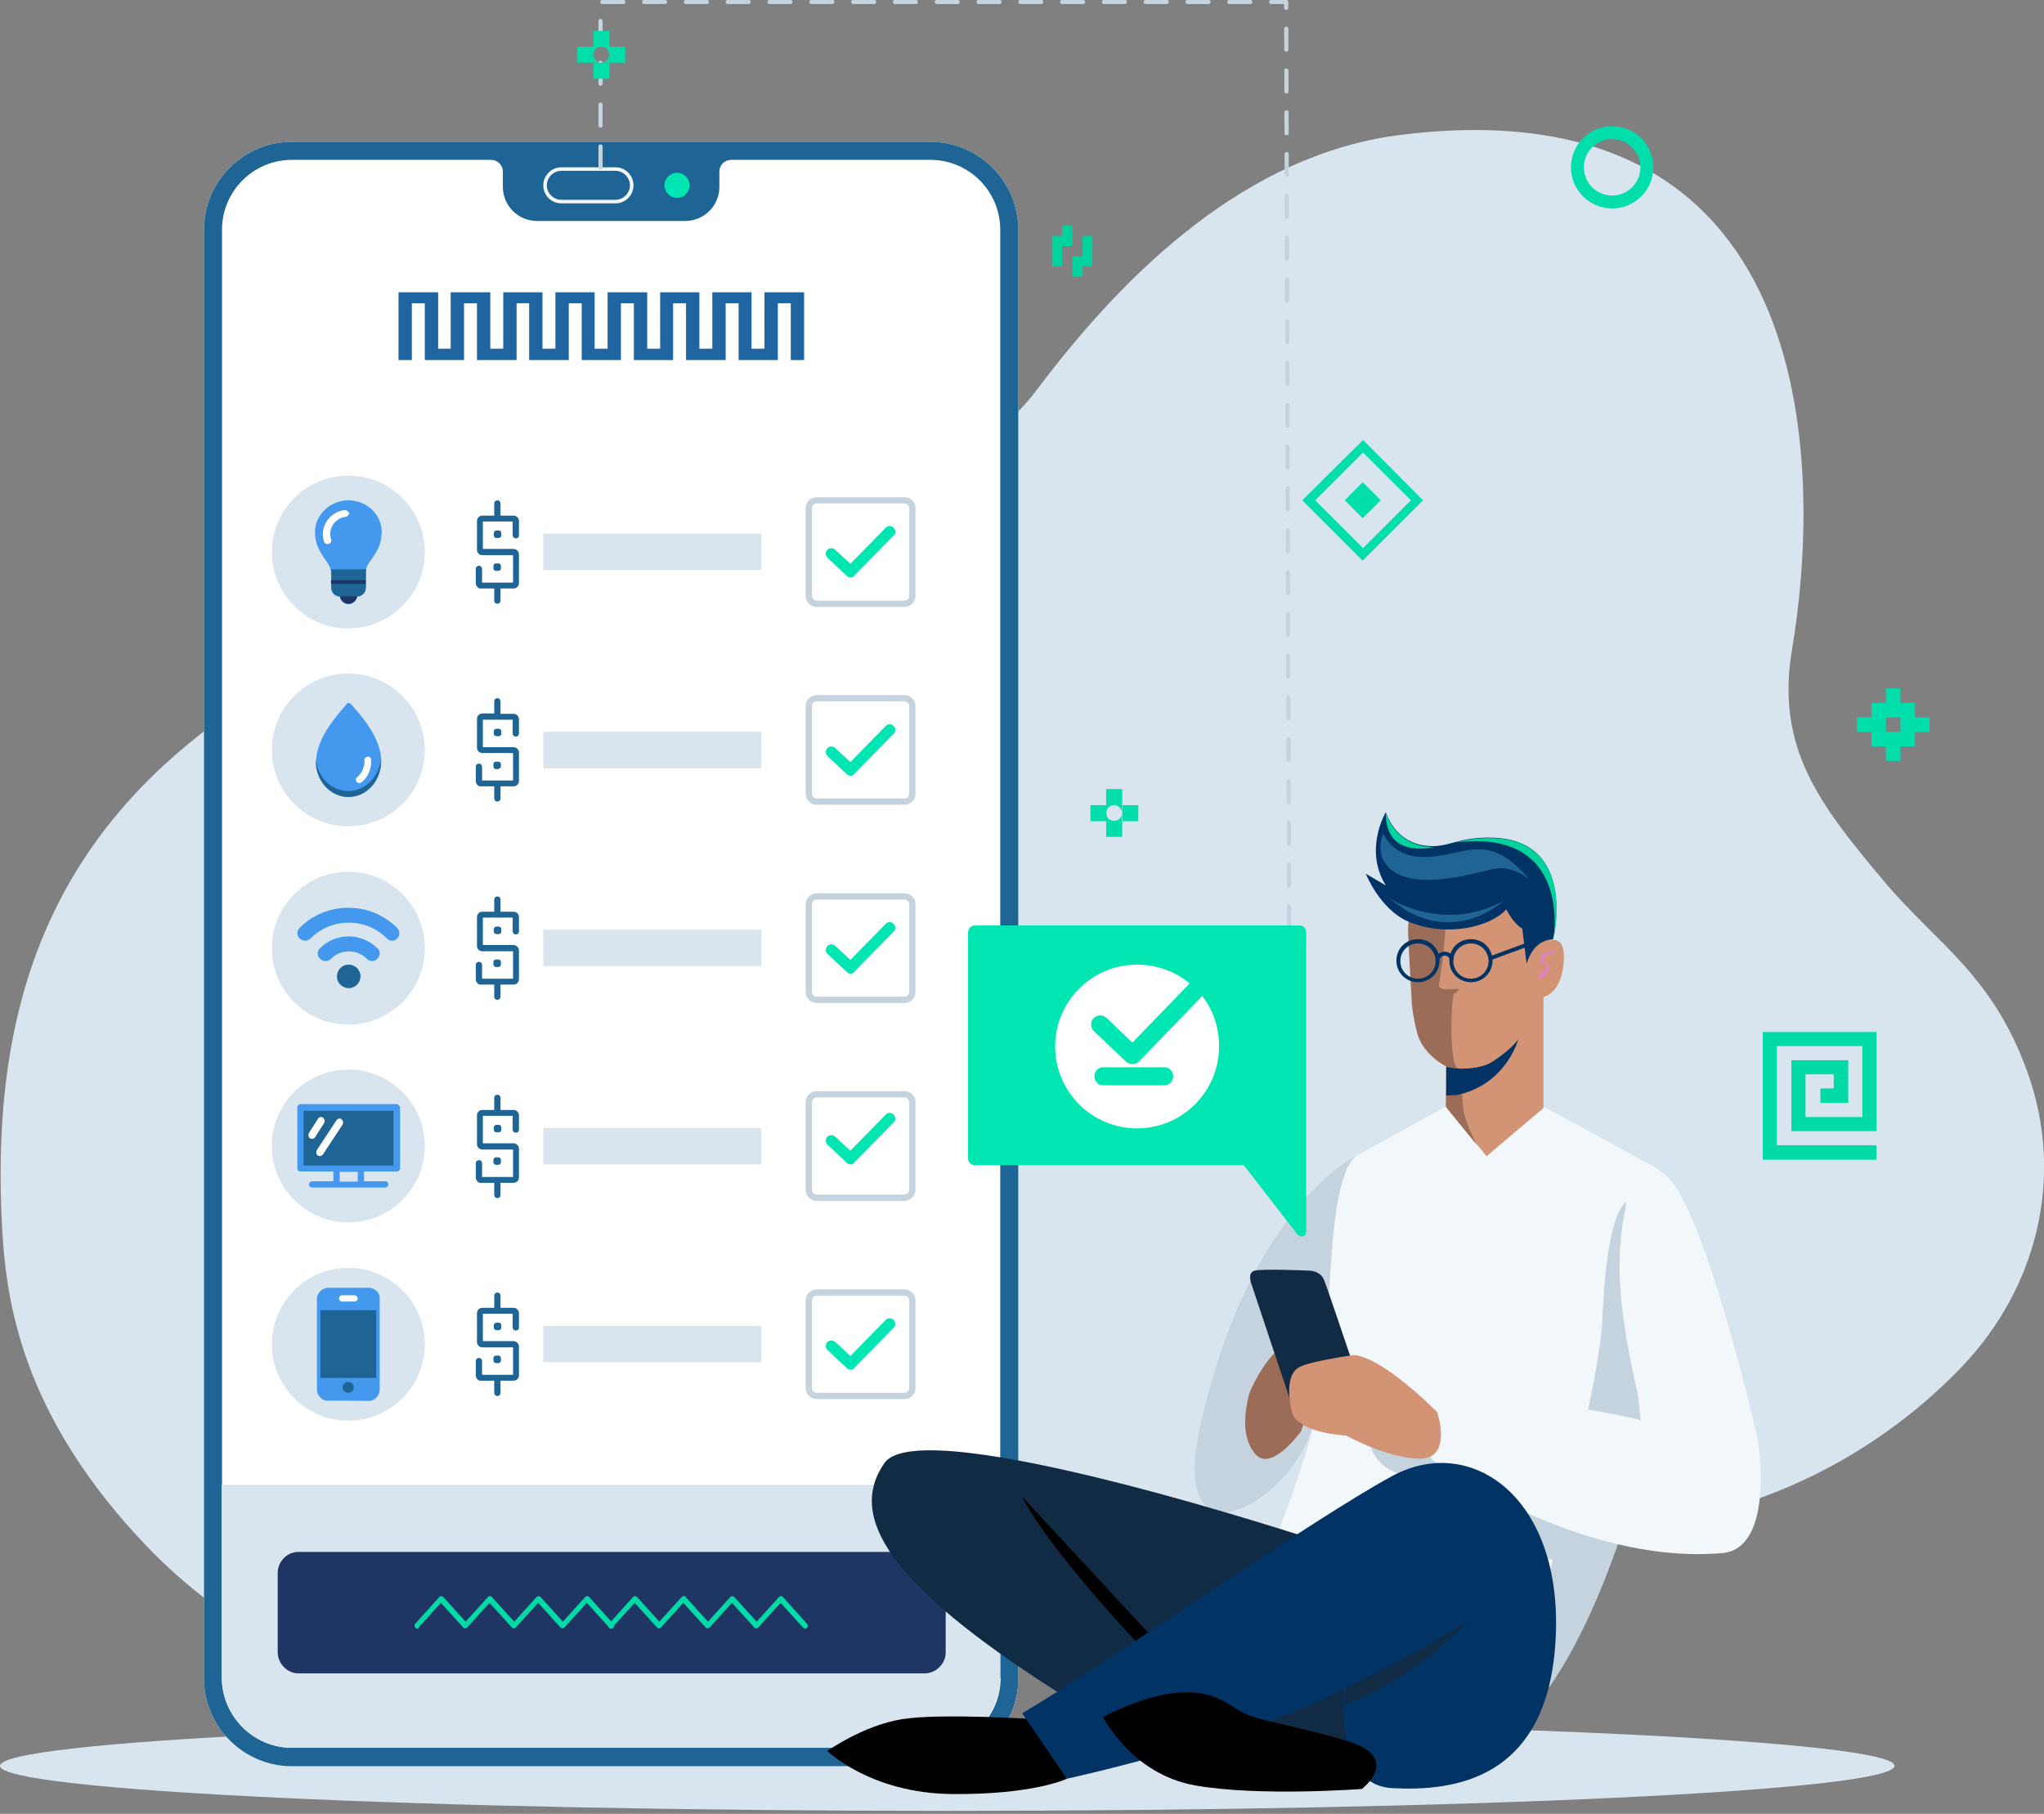 <svg width="489" height="434" viewBox="0 0 489 434" fill="none" xmlns="http://www.w3.org/2000/svg">
<rect x="0" y="0" width="489" height="434" fill="#808080" stroke="none"/>
<g clip-path="url(#clip0_163_18955)">
<path d="M485.059 256.581C476.613 233.051 463.288 225.833 450.62 210.74C435.136 192.272 424.72 178.866 428.755 155.149C435.324 116.338 438.139 19.593 335.29 32.248C298.411 36.748 269.321 64.966 248.113 93.183C230.096 117.182 197.627 119.244 171.54 124.869C139.446 131.712 106.79 142.118 77.137 157.305C16.141 188.428 -2.158 233.426 0.376 290.986C1.126 308.329 3.566 335.796 33.032 367.763C72.726 410.98 130.344 416.792 199.785 396.918C215.644 392.418 230.659 385.2 246.33 379.856C262.564 374.325 279.456 370.576 296.534 368.982C336.416 365.138 377.706 372.075 415.899 360.17C436.074 353.889 454.655 342.358 469.294 327.078C487.499 308.047 493.974 281.424 485.059 256.581Z" fill="#D9E5EE"/>
<path d="M226.623 433.291C351.784 433.291 453.247 428.464 453.247 422.51C453.247 416.556 351.784 411.73 226.623 411.73C101.463 411.73 0 416.556 0 422.51C0 428.464 101.463 433.291 226.623 433.291Z" fill="#D9E5EE"/>
<path d="M243.609 364.201V248.519V98.526V54.935C243.609 43.404 234.131 33.936 222.588 33.936H69.817C58.275 33.936 48.797 43.404 48.797 54.935V98.62V248.519V364.295V401.605C48.797 413.136 58.275 422.604 69.817 422.604H222.588C234.131 422.604 243.609 413.136 243.609 401.605V364.201Z" fill="white"/>
<path d="M243.609 364.201V248.519V98.526V54.935C243.609 43.404 234.131 33.936 222.588 33.936H69.817C58.275 33.936 48.797 43.404 48.797 54.935V98.62V248.519V364.295V401.605C48.797 413.136 58.275 422.604 69.817 422.604H222.588C234.131 422.604 243.609 413.136 243.609 401.605V364.201ZM239.386 401.511C239.386 410.699 231.879 418.198 222.682 418.198H69.817C60.621 418.198 53.114 410.699 53.114 401.511V364.201V248.519V98.526V54.935C53.114 45.748 60.621 38.248 69.817 38.248H117.488C119.083 38.248 120.303 39.561 120.303 41.06V44.717C120.303 49.216 123.963 52.872 128.467 52.872H163.938C168.443 52.872 172.103 49.216 172.103 44.717V41.06C172.103 39.467 173.416 38.248 174.918 38.248H222.588C231.785 38.248 239.292 45.748 239.292 54.935V98.62V248.519V364.295V401.511H239.386Z" fill="#1E6595"/>
<path d="M53.02 401.23C53.02 410.605 60.715 418.198 70.005 418.198H222.307C231.691 418.198 239.292 410.511 239.292 401.23V355.295H53.02V401.23Z" fill="#D9E5EE"/>
<path d="M147.235 48.654H134.285C131.845 48.654 129.969 46.685 129.969 44.342C129.969 41.998 131.939 40.029 134.285 40.029H147.235C149.675 40.029 151.552 41.998 151.552 44.342C151.552 46.685 149.675 48.654 147.235 48.654ZM134.285 40.873C132.408 40.873 130.813 42.467 130.813 44.342C130.813 46.217 132.408 47.81 134.285 47.81H147.235C149.112 47.81 150.707 46.217 150.707 44.342C150.707 42.467 149.112 40.873 147.235 40.873H134.285Z" fill="#F2F7FB"/>
<path d="M161.968 47.341C163.626 47.341 164.971 45.998 164.971 44.342C164.971 42.685 163.626 41.342 161.968 41.342C160.31 41.342 158.965 42.685 158.965 44.342C158.965 45.998 160.31 47.341 161.968 47.341Z" fill="#00E6B2"/>
<path d="M95.341 86.152H98.532V72.559H101.629V86.152H104.819H107.822H111.013V72.559H114.109V86.152H120.397H123.587V72.559H126.59V86.152H132.877H136.068V72.559H139.165V86.152H145.358H148.549V72.559H151.645V86.152H157.933H161.029V72.559H164.126V86.152H170.413H173.604V72.559H176.701V86.152H182.894H186.085V72.559H189.181V86.152H192.372V69.934H182.894V83.433H179.797V69.934H170.413V83.433H167.317V69.934H157.933V83.433H154.836V69.934H145.358V83.433H142.261V69.934H132.877V83.433H129.781V69.934H120.397V83.433H117.3V69.934H107.822V83.433H104.819V69.934H95.341V86.152Z" fill="#1E65A2"/>
<path d="M83.33 150.368C93.436 150.368 101.629 142.183 101.629 132.087C101.629 121.991 93.436 113.807 83.33 113.807C73.224 113.807 65.031 121.991 65.031 132.087C65.031 142.183 73.224 150.368 83.33 150.368Z" fill="#D9E5EE"/>
<path d="M83.33 119.713C79.295 119.713 75.354 122.9 75.354 127.306C75.354 130.119 76.48 131.9 77.418 133.306C78.357 134.712 79.201 135.65 79.201 137.149V140.712C79.201 141.837 80.14 142.774 81.266 142.774C81.453 143.805 82.298 144.555 83.33 144.555C84.362 144.555 85.207 143.805 85.395 142.774C86.521 142.774 87.459 141.837 87.459 140.712V137.149C87.459 135.65 88.21 134.712 89.242 133.306C90.18 131.9 91.306 130.119 91.306 127.306C91.306 122.806 87.459 119.713 83.33 119.713Z" fill="#4498EE"/>
<path d="M82.392 122.056C79.483 122.431 77.231 124.869 77.231 127.869C77.231 128.431 77.324 129.087 77.512 129.556C77.606 130.025 78.169 130.306 78.638 130.119C79.107 130.025 79.389 129.462 79.201 128.994C79.107 128.619 79.013 128.244 79.013 127.775C79.013 125.619 80.609 123.931 82.673 123.65C83.142 123.65 83.518 123.181 83.518 122.713C83.236 122.244 82.861 122.056 82.392 122.056Z" fill="white"/>
<path d="M80.984 136.212H79.201C79.295 136.493 79.295 136.775 79.295 137.056V140.618C79.295 141.743 80.233 142.68 81.359 142.68C81.547 143.712 82.392 144.462 83.424 144.462C84.456 144.462 85.301 143.712 85.488 142.68C86.615 142.68 87.553 141.743 87.553 140.618V137.056C87.553 136.775 87.553 136.493 87.647 136.212H85.864H80.984Z" fill="#1E6595"/>
<path d="M83.33 144.462C84.362 144.462 85.207 143.712 85.395 142.68H81.36C81.454 143.618 82.392 144.462 83.33 144.462Z" fill="#1F3664"/>
<path d="M87.459 138.837H79.201V139.681H87.459V138.837Z" fill="#1F3664"/>
<path d="M122.837 131.337H115.517V124.775H122.649V128.056C122.649 128.431 122.931 128.806 123.4 128.806C123.869 128.806 124.151 128.525 124.151 128.056V124.681C124.151 123.931 123.587 123.369 122.837 123.369H119.74V120.463C119.74 120.088 119.459 119.713 118.989 119.713C118.614 119.713 118.239 119.994 118.239 120.463V123.369H115.423C114.673 123.369 114.11 123.931 114.11 124.681V131.525C114.11 132.275 114.673 132.837 115.423 132.837H122.743V139.399H115.33V136.118C115.33 135.743 115.048 135.368 114.579 135.368C114.203 135.368 113.828 135.65 113.828 136.118V139.493C113.828 139.868 113.922 140.149 114.203 140.431C114.297 140.618 114.579 140.806 114.86 140.806H118.239V143.712C118.239 144.087 118.52 144.462 118.989 144.462C119.365 144.462 119.74 144.18 119.74 143.712V140.806H122.837C123.587 140.806 124.151 140.243 124.151 139.493V132.65C124.151 131.9 123.494 131.337 122.837 131.337Z" fill="#1E6595"/>
<path d="M118.708 126.931C118.426 126.931 118.145 127.212 118.145 127.494V128.15C118.145 128.431 118.426 128.712 118.708 128.712H119.365C119.646 128.712 119.928 128.431 119.928 128.15V127.494C119.928 127.212 119.646 126.931 119.365 126.931H118.708Z" fill="#1E6595"/>
<path d="M119.271 136.587C119.552 136.587 119.834 136.306 119.834 136.025V135.368C119.834 135.087 119.552 134.806 119.271 134.806H118.614C118.333 134.806 118.051 135.087 118.051 135.368V136.025C118.051 136.306 118.333 136.587 118.614 136.587H119.271Z" fill="#1E6595"/>
<path d="M182.144 127.681H129.969V136.4H182.144V127.681Z" fill="#D9E5EE"/>
<path d="M83.33 197.709C93.436 197.709 101.629 189.525 101.629 179.429C101.629 169.333 93.436 161.148 83.33 161.148C73.224 161.148 65.031 169.333 65.031 179.429C65.031 189.525 73.224 197.709 83.33 197.709Z" fill="#D9E5EE"/>
<path d="M83.424 168.215C83.611 168.215 83.799 168.308 83.987 168.496C87.74 172.621 91.212 177.402 91.212 182.183C91.212 186.87 87.74 190.714 83.424 190.714C79.107 190.714 75.635 186.87 75.635 182.183C75.635 177.495 79.201 172.621 82.861 168.59C82.954 168.308 83.142 168.215 83.424 168.215Z" fill="#4498EE"/>
<path d="M83.33 189.272C79.201 189.272 75.823 185.803 75.541 181.397C75.541 181.679 75.541 181.866 75.541 182.147C75.541 186.835 79.013 190.678 83.33 190.678C87.647 190.678 91.119 186.835 91.119 182.147C91.119 181.866 91.119 181.679 91.119 181.397C90.837 185.71 87.459 189.272 83.33 189.272Z" fill="#1E6595"/>
<path d="M88.022 181.022C88.397 181.022 88.773 181.304 88.773 181.772C88.96 183.835 88.022 186.085 86.427 187.21C86.051 187.491 85.582 187.397 85.301 187.022C85.019 186.647 85.113 186.178 85.488 185.897C86.427 185.241 87.365 183.272 87.177 181.96C87.084 181.491 87.459 181.116 87.834 181.116C87.928 181.022 88.022 181.022 88.022 181.022Z" fill="white"/>
<path d="M122.837 178.772H115.517V172.21H122.649V175.491C122.649 175.866 122.931 176.241 123.4 176.241C123.869 176.241 124.151 175.96 124.151 175.491V172.117C124.151 171.367 123.587 170.804 122.837 170.804H119.74V167.804C119.74 167.429 119.459 167.054 118.989 167.054C118.614 167.054 118.239 167.335 118.239 167.804V170.71H115.423C114.673 170.71 114.11 171.273 114.11 172.023V178.866C114.11 179.616 114.673 180.179 115.423 180.179H122.743V186.741H115.33V183.46C115.33 183.085 115.048 182.71 114.579 182.71C114.203 182.71 113.828 182.991 113.828 183.46V186.835C113.828 187.21 113.922 187.491 114.203 187.772C114.297 187.959 114.579 188.147 114.86 188.147H118.239V191.053C118.239 191.428 118.52 191.803 118.989 191.803C119.365 191.803 119.74 191.522 119.74 191.053V188.147H122.837C123.587 188.147 124.151 187.584 124.151 186.835V179.991C124.151 179.335 123.494 178.772 122.837 178.772Z" fill="#1E6595"/>
<path d="M118.708 174.366C118.426 174.366 118.145 174.648 118.145 174.929V175.585C118.145 175.866 118.426 176.148 118.708 176.148H119.365C119.646 176.148 119.928 175.866 119.928 175.585V174.929C119.928 174.648 119.646 174.366 119.365 174.366H118.708Z" fill="#1E6595"/>
<path d="M119.271 183.928C119.552 183.928 119.834 183.647 119.834 183.366V182.803C119.834 182.522 119.552 182.241 119.271 182.241H118.614C118.333 182.241 118.051 182.522 118.051 182.803V183.46C118.051 183.741 118.333 184.022 118.614 184.022H119.271V183.928Z" fill="#1E6595"/>
<path d="M182.144 175.116H129.969V183.835H182.144V175.116Z" fill="#D9E5EE"/>
<path d="M83.33 245.144C93.436 245.144 101.629 236.96 101.629 226.864C101.629 216.768 93.436 208.583 83.33 208.583C73.224 208.583 65.031 216.768 65.031 226.864C65.031 236.96 73.224 245.144 83.33 245.144Z" fill="#D9E5EE"/>
<path d="M94.966 221.989C91.87 218.895 87.74 217.208 83.33 217.208C78.92 217.208 74.791 218.895 71.694 221.989C70.943 222.739 70.943 223.864 71.694 224.52C72.069 224.895 72.538 225.083 73.008 225.083C73.477 225.083 73.946 224.895 74.321 224.52C76.761 222.083 79.952 220.77 83.424 220.77C86.896 220.77 90.087 222.083 92.526 224.52C93.277 225.27 94.403 225.27 95.06 224.52C95.717 223.77 95.717 222.739 94.966 221.989Z" fill="#4498EE"/>
<path d="M76.573 226.864C75.823 227.614 75.823 228.739 76.573 229.395C76.949 229.77 77.418 229.957 77.887 229.957C78.356 229.957 78.826 229.77 79.201 229.395C81.547 227.051 85.394 227.051 87.74 229.395C88.397 230.145 89.617 230.145 90.274 229.395C91.025 228.645 91.025 227.52 90.274 226.864C86.427 223.114 80.327 223.114 76.573 226.864Z" fill="#4498EE"/>
<path d="M83.424 236.426C84.979 236.426 86.239 235.167 86.239 233.614C86.239 232.06 84.979 230.801 83.424 230.801C81.869 230.801 80.609 232.06 80.609 233.614C80.609 235.167 81.869 236.426 83.424 236.426Z" fill="#1E6595"/>
<path d="M122.837 226.114H115.517V219.552H122.649V222.833C122.649 223.208 122.931 223.583 123.4 223.583C123.869 223.583 124.151 223.301 124.151 222.833V219.458C124.151 218.708 123.587 218.146 122.837 218.146H119.74V215.239C119.74 214.864 119.459 214.489 118.989 214.489C118.614 214.489 118.239 214.771 118.239 215.239V218.146H115.423C114.673 218.146 114.11 218.708 114.11 219.458V226.301C114.11 227.051 114.673 227.614 115.423 227.614H122.743V234.176H115.33V230.895C115.33 230.52 115.048 230.145 114.579 230.145C114.203 230.145 113.828 230.426 113.828 230.895V234.27C113.828 234.645 113.922 234.926 114.203 235.207C114.297 235.395 114.579 235.582 114.86 235.582H118.239V238.488C118.239 238.863 118.52 239.238 118.989 239.238C119.365 239.238 119.74 238.957 119.74 238.488V235.582H122.837C123.587 235.582 124.151 235.02 124.151 234.27V227.426C124.151 226.676 123.494 226.114 122.837 226.114Z" fill="#1E6595"/>
<path d="M118.708 221.708C118.426 221.708 118.145 221.989 118.145 222.27V222.927C118.145 223.208 118.426 223.489 118.708 223.489H119.365C119.646 223.489 119.928 223.208 119.928 222.927V222.27C119.928 221.989 119.646 221.708 119.365 221.708H118.708Z" fill="#1E6595"/>
<path d="M119.271 231.364C119.552 231.364 119.834 231.082 119.834 230.801V230.145C119.834 229.864 119.552 229.582 119.271 229.582H118.614C118.333 229.582 118.051 229.864 118.051 230.145V230.801C118.051 231.082 118.333 231.364 118.614 231.364H119.271Z" fill="#1E6595"/>
<path d="M182.144 222.458H129.969V231.176H182.144V222.458Z" fill="#D9E5EE"/>
<path d="M83.33 292.486C93.436 292.486 101.629 284.301 101.629 274.205C101.629 264.109 93.436 255.925 83.33 255.925C73.224 255.925 65.031 264.109 65.031 274.205C65.031 284.301 73.224 292.486 83.33 292.486Z" fill="#D9E5EE"/>
<path d="M94.872 264.174H71.882C71.506 264.174 71.131 264.549 71.131 264.924V279.549C71.131 280.017 71.412 280.299 71.882 280.299H79.764V282.642H74.697C74.321 282.642 73.946 283.017 73.946 283.392C73.946 283.861 74.228 284.142 74.697 284.142H92.151C92.526 284.142 92.902 283.767 92.902 283.392C92.902 282.924 92.62 282.642 92.151 282.642H87.084V280.299H94.966C95.342 280.299 95.717 279.924 95.717 279.549V264.924C95.529 264.549 95.248 264.174 94.872 264.174ZM85.582 282.736H81.266V280.392H85.582V282.736Z" fill="#4498EE"/>
<path d="M94.121 265.768H72.632V278.893H94.121V265.768Z" fill="#1E6595"/>
<path d="M76.01 276.455C75.635 276.174 75.541 275.611 75.823 275.143L80.515 268.018C80.796 267.643 81.359 267.456 81.734 267.831C82.11 268.205 82.204 268.674 81.922 269.143L77.23 276.268C76.949 276.643 76.386 276.736 76.01 276.455Z" fill="white"/>
<path d="M74.134 272.33C73.758 272.049 73.664 271.487 73.946 271.018L76.104 267.643C76.386 267.268 76.949 267.081 77.324 267.456C77.7 267.831 77.793 268.299 77.512 268.768L75.353 272.143C75.072 272.518 74.509 272.612 74.134 272.33Z" fill="white"/>
<path d="M122.837 273.549H115.517V266.987H122.649V270.268C122.649 270.643 122.931 271.018 123.4 271.018C123.869 271.018 124.151 270.737 124.151 270.268V266.893C124.151 266.143 123.587 265.581 122.837 265.581H119.74V262.674C119.74 262.299 119.459 261.924 118.989 261.924C118.614 261.924 118.239 262.206 118.239 262.674V265.581H115.423C114.673 265.581 114.11 266.143 114.11 266.893V273.736C114.11 274.486 114.673 275.049 115.423 275.049H122.743V281.611H115.33V278.33C115.33 277.955 115.048 277.58 114.579 277.58C114.203 277.58 113.828 277.861 113.828 278.33V281.705C113.828 282.08 113.922 282.361 114.203 282.642C114.297 282.83 114.579 283.017 114.86 283.017H118.239V285.923C118.239 286.298 118.52 286.673 118.989 286.673C119.365 286.673 119.74 286.392 119.74 285.923V283.017H122.837C123.587 283.017 124.151 282.455 124.151 281.705V274.861C124.151 274.111 123.494 273.549 122.837 273.549Z" fill="#1E6595"/>
<path d="M118.708 269.143C118.426 269.143 118.145 269.424 118.145 269.705V270.362C118.145 270.643 118.426 270.924 118.708 270.924H119.365C119.646 270.924 119.928 270.643 119.928 270.362V269.705C119.928 269.424 119.646 269.143 119.365 269.143H118.708Z" fill="#1E6595"/>
<path d="M119.271 278.705C119.552 278.705 119.834 278.424 119.834 278.142V277.486C119.834 277.205 119.552 276.924 119.271 276.924H118.614C118.333 276.924 118.051 277.205 118.051 277.486V278.142C118.051 278.424 118.333 278.705 118.614 278.705H119.271Z" fill="#1E6595"/>
<path d="M182.144 269.893H129.969V278.611H182.144V269.893Z" fill="#D9E5EE"/>
<path d="M83.33 339.921C93.436 339.921 101.629 331.736 101.629 321.64C101.629 311.544 93.436 303.36 83.33 303.36C73.224 303.36 65.031 311.544 65.031 321.64C65.031 331.736 73.224 339.921 83.33 339.921Z" fill="#D9E5EE"/>
<path d="M78.075 335.14C77.512 335.046 76.949 334.765 76.573 334.296C76.104 333.827 75.823 333.171 75.823 332.515C75.823 324.453 75.823 318.828 75.823 310.86C75.823 309.641 76.667 308.516 77.887 308.235C77.887 308.235 77.981 308.235 77.981 308.141H88.679C88.773 308.141 88.773 308.235 88.867 308.235C90.086 308.516 90.931 309.547 90.837 310.766C90.837 318.734 90.837 324.453 90.837 332.421C90.837 333.734 89.993 334.858 88.679 335.14C88.679 335.14 88.585 335.14 88.585 335.233C88.679 335.14 78.075 335.14 78.075 335.14Z" fill="#4498EE"/>
<path d="M89.993 313.484H76.668V329.702H89.993V313.484Z" fill="#1E6595"/>
<path d="M83.33 333.265C84.081 333.265 84.644 332.702 84.644 331.952C84.644 331.202 83.987 330.64 83.236 330.64C82.579 330.64 82.016 331.202 81.922 331.952C82.016 332.702 82.579 333.265 83.33 333.265Z" fill="#1E6595"/>
<path d="M84.831 311.422H81.828C81.453 311.422 81.078 311.047 81.078 310.672C81.078 310.297 81.453 309.922 81.828 309.922H84.831C85.207 309.922 85.582 310.297 85.582 310.672C85.582 311.047 85.3 311.422 84.831 311.422Z" fill="white"/>
<path d="M122.837 320.89H115.517V314.328H122.649V317.609C122.649 317.984 122.931 318.359 123.4 318.359C123.869 318.359 124.151 318.078 124.151 317.609V314.234C124.151 313.484 123.587 312.922 122.837 312.922H119.74V310.016C119.74 309.641 119.459 309.266 118.989 309.266C118.614 309.266 118.239 309.547 118.239 310.016V312.922H115.423C114.673 312.922 114.11 313.484 114.11 314.234V321.078C114.11 321.828 114.673 322.39 115.423 322.39H122.743V328.952H115.33V325.671C115.33 325.296 115.048 324.921 114.579 324.921C114.203 324.921 113.828 325.203 113.828 325.671V329.046C113.828 329.421 113.922 329.702 114.203 329.984C114.297 330.171 114.579 330.359 114.86 330.359H118.239V333.265C118.239 333.64 118.52 334.015 118.989 334.015C119.365 334.015 119.74 333.733 119.74 333.265V330.359H122.837C123.587 330.359 124.151 329.796 124.151 329.046V322.203C124.151 321.453 123.494 320.89 122.837 320.89Z" fill="#1E6595"/>
<path d="M118.708 316.484C118.426 316.484 118.145 316.766 118.145 317.047V317.703C118.145 317.984 118.426 318.265 118.708 318.265H119.365C119.646 318.265 119.928 317.984 119.928 317.703V317.047C119.928 316.766 119.646 316.484 119.365 316.484H118.708Z" fill="#1E6595"/>
<path d="M119.271 326.14C119.552 326.14 119.834 325.859 119.834 325.578V324.921C119.834 324.64 119.552 324.359 119.271 324.359H118.614C118.333 324.359 118.051 324.64 118.051 324.921V325.578C118.051 325.859 118.333 326.14 118.614 326.14H119.271Z" fill="#1E6595"/>
<path d="M182.144 317.234H129.969V325.953H182.144V317.234Z" fill="#D9E5EE"/>
<path d="M216.395 144.462H195.375C194.343 144.462 193.498 143.618 193.498 142.587V121.588C193.498 120.557 194.343 119.713 195.375 119.713H216.395C217.427 119.713 218.272 120.557 218.272 121.588V142.587C218.272 143.618 217.427 144.462 216.395 144.462Z" stroke="#C5D3DE" stroke-width="1.5"/>
<path d="M216.395 191.803H195.375C194.343 191.803 193.498 190.959 193.498 189.928V168.929C193.498 167.898 194.343 167.054 195.375 167.054H216.395C217.427 167.054 218.272 167.898 218.272 168.929V189.928C218.272 190.959 217.427 191.803 216.395 191.803Z" stroke="#C5D3DE" stroke-width="1.5"/>
<path d="M216.395 239.238H195.375C194.343 239.238 193.498 238.395 193.498 237.363V216.364C193.498 215.333 194.343 214.49 195.375 214.49H216.395C217.427 214.49 218.272 215.333 218.272 216.364V237.363C218.272 238.395 217.427 239.238 216.395 239.238Z" stroke="#C5D3DE" stroke-width="1.5"/>
<path d="M216.395 286.58H195.375C194.343 286.58 193.498 285.736 193.498 284.705V263.706C193.498 262.675 194.343 261.831 195.375 261.831H216.395C217.427 261.831 218.272 262.675 218.272 263.706V284.705C218.272 285.736 217.427 286.58 216.395 286.58Z" stroke="#C5D3DE" stroke-width="1.5"/>
<path d="M216.395 334.015H195.375C194.343 334.015 193.498 333.171 193.498 332.14V311.141C193.498 310.11 194.343 309.266 195.375 309.266H216.395C217.427 309.266 218.272 310.11 218.272 311.141V332.14C218.272 333.171 217.427 334.015 216.395 334.015Z" stroke="#C5D3DE" stroke-width="1.5"/>
<path d="M203.539 138.181C203.164 138.181 202.882 138.087 202.601 137.806L198.002 133.493C197.439 133.025 197.439 132.087 197.909 131.619C198.378 131.056 199.316 131.056 199.785 131.525L203.445 134.9L211.891 126.275C212.454 125.713 213.298 125.713 213.768 126.275C214.331 126.838 214.331 127.681 213.768 128.15L204.384 137.712C204.196 138.087 203.82 138.181 203.539 138.181Z" fill="#00E6B2"/>
<path d="M203.539 185.616C203.164 185.616 202.882 185.522 202.601 185.241L198.002 180.929C197.439 180.46 197.439 179.522 197.909 179.054C198.378 178.491 199.316 178.491 199.785 178.96L203.445 182.335L211.891 173.71C212.454 173.148 213.298 173.148 213.768 173.71C214.331 174.273 214.331 175.116 213.768 175.585L204.384 185.147C204.196 185.428 203.82 185.616 203.539 185.616Z" fill="#00E6B2"/>
<path d="M203.539 232.957C203.164 232.957 202.882 232.864 202.601 232.582L198.002 228.27C197.439 227.801 197.439 226.864 197.909 226.395C198.378 225.833 199.316 225.833 199.785 226.301L203.445 229.676L211.891 221.052C212.454 220.489 213.298 220.489 213.768 221.052C214.331 221.614 214.331 222.458 213.768 222.927L204.384 232.489C204.196 232.864 203.82 232.957 203.539 232.957Z" fill="#00E6B2"/>
<path d="M203.539 278.611C203.164 278.611 202.882 278.518 202.601 278.236L198.002 273.924C197.439 273.455 197.439 272.518 197.909 272.049C198.378 271.487 199.316 271.487 199.785 271.955L203.445 275.33L211.891 266.706C212.454 266.143 213.298 266.143 213.768 266.706C214.331 267.268 214.331 268.112 213.768 268.581L204.384 278.143C204.196 278.518 203.82 278.611 203.539 278.611Z" fill="#00E6B2"/>
<path d="M203.539 327.734C203.164 327.734 202.882 327.64 202.601 327.359L198.002 323.047C197.439 322.578 197.439 321.64 197.909 321.172C198.378 320.609 199.316 320.609 199.785 321.078L203.445 324.453L211.891 315.828C212.454 315.266 213.298 315.266 213.768 315.828C214.331 316.391 214.331 317.234 213.768 317.703L204.384 327.265C204.196 327.64 203.82 327.734 203.539 327.734Z" fill="#00E6B2"/>
<path d="M221.087 371.325H71.412C68.691 371.325 66.439 373.575 66.439 376.388V395.324C66.439 398.043 68.691 400.386 71.412 400.386H221.181C223.902 400.386 226.248 398.137 226.248 395.324V376.388C226.154 373.575 223.808 371.325 221.087 371.325Z" fill="#1F3664"/>
<path d="M146.203 389.7C146.015 389.7 145.921 389.606 145.733 389.512C145.452 389.231 145.452 388.856 145.64 388.575L151.458 382.106C151.552 382.012 151.739 381.919 151.927 381.919C152.115 381.919 152.302 382.012 152.396 382.106L157.745 388.012L163.094 382.106C163.375 381.825 163.845 381.825 164.032 382.106L169.381 388.012L174.73 382.106C174.824 382.012 175.011 381.919 175.199 381.919C175.387 381.919 175.575 382.012 175.668 382.106L181.017 388.012L186.366 382.106C186.648 381.825 187.117 381.825 187.305 382.106L193.123 388.575C193.404 388.856 193.31 389.231 193.029 389.512C192.747 389.793 192.372 389.7 192.09 389.418L186.741 383.512L181.393 389.418C181.111 389.7 180.642 389.7 180.454 389.418L175.105 383.512L169.756 389.418C169.475 389.7 169.006 389.7 168.818 389.418L163.469 383.512L158.12 389.418C157.839 389.7 157.37 389.7 157.182 389.418L151.833 383.512L146.484 389.418C146.578 389.606 146.39 389.7 146.203 389.7Z" fill="#00DAA6"/>
<path d="M99.846 389.7C99.658 389.7 99.564 389.606 99.376 389.512C99.095 389.231 99.095 388.856 99.283 388.575L105.101 382.106C105.195 382.012 105.382 381.919 105.57 381.919C105.758 381.919 105.945 382.012 106.039 382.106L111.388 388.012L116.737 382.106C117.018 381.825 117.488 381.825 117.675 382.106L123.024 388.012L128.373 382.106C128.467 382.012 128.655 381.919 128.842 381.919C129.03 381.919 129.218 382.012 129.311 382.106L134.66 388.012L140.009 382.106C140.291 381.825 140.76 381.825 140.948 382.106L146.766 388.575C147.047 388.856 146.953 389.231 146.672 389.512C146.39 389.793 146.015 389.7 145.733 389.418L140.385 383.512L135.036 389.418C134.754 389.7 134.285 389.7 134.097 389.418L128.748 383.512L123.4 389.418C123.118 389.7 122.649 389.7 122.461 389.418L117.112 383.512L111.763 389.418C111.482 389.7 111.013 389.7 110.825 389.418L105.476 383.512L100.127 389.418C100.221 389.606 100.033 389.7 99.846 389.7Z" fill="#00DAA6"/>
<path d="M324.968 276.268C324.968 276.268 299.537 287.798 287.432 339.827C278.517 378.075 309.766 358.201 313.707 341.889L309.015 337.858L320.276 308.235C320.37 308.235 336.229 269.237 324.968 276.268Z" fill="#C5D3DE"/>
<path d="M324.968 276.268L345.988 264.737L355.56 276.549L369.167 264.737L396.943 279.83C396.943 279.83 402.949 353.795 372.451 400.199L302.634 375.075C302.634 375.075 312.675 349.952 315.772 335.046C318.869 320.141 316.71 280.861 324.968 276.268Z" fill="#F2F7FB"/>
<path d="M370.95 375.356C370.95 375.356 382.68 330.734 383.336 315.828C383.993 300.923 385.682 290.236 389.061 287.517C389.061 287.517 386.527 305.422 391.97 334.483L393.377 348.827C393.377 348.827 384.838 383.7 370.574 403.761L360.909 385.481L370.95 375.356Z" fill="#C5D3DE"/>
<path d="M346.176 265.112V255.175C346.176 255.175 340.639 252.456 339.232 247.207C337.918 241.957 337.918 239.613 337.918 239.613C337.918 239.613 337.261 228.083 337.074 223.583C336.886 218.989 337.918 208.865 348.616 206.052C359.314 203.146 370.105 208.209 370.762 220.208V225.083C370.762 225.083 374.328 223.583 374.14 229.301C373.953 235.02 371.794 237.738 369.261 238.582V265.112L355.654 276.643L346.176 265.112Z" fill="#D29474"/>
<path d="M345.989 255.175C345.989 255.175 340.452 252.456 339.044 247.207C337.731 241.957 337.731 239.613 337.731 239.613C337.731 239.613 337.074 228.083 336.886 223.583C336.698 218.989 337.731 208.865 348.428 206.052C349.93 205.677 351.431 205.396 352.933 205.302C352.37 206.052 351.713 206.99 350.681 207.927C350.681 207.927 346.176 209.333 346.082 215.146C346.082 225.176 344.206 235.957 344.206 235.957C344.206 235.957 344.487 236.426 345.144 236.613C345.707 236.801 349.085 236.613 349.085 236.613C349.085 236.613 348.522 237.551 347.865 237.738C347.302 237.926 346.364 255.362 349.085 255.831C349.085 255.831 349.648 260.05 350.024 264.924C350.211 267.549 351.9 271.018 353.214 273.83L345.895 264.831L345.989 255.175Z" fill="#9B6D59"/>
<path d="M355.56 254.8C356.78 254.425 361.66 251.05 363.255 248.613C363.255 248.613 360.44 259.487 348.522 262.018L345.988 262.112V255.269C348.053 255.737 351.525 256.112 355.56 254.8Z" fill="#023365"/>
<path d="M331.537 211.865L326.751 209.052C326.751 209.052 330.129 217.583 336.886 220.489C346.176 224.426 356.686 221.708 360.346 217.583C362.41 221.427 364.193 222.177 364.193 222.177L365.226 230.614C365.226 230.614 366.633 224.801 371.513 224.801C371.513 224.801 377.519 201.178 357.249 200.428C348.334 200.146 346.551 203.146 340.733 202.303C333.508 201.271 331.537 194.334 331.537 194.334C331.537 194.334 326.188 203.24 331.537 211.865Z" fill="#023365"/>
<path d="M348.334 201.553C350.493 200.99 353.12 200.428 357.343 200.521C377.519 201.271 371.607 224.895 371.607 224.895C371.607 224.895 376.486 198.178 348.334 201.553Z" fill="#00D29E"/>
<path d="M331.537 194.522C331.537 194.522 333.508 201.365 340.734 202.49C341.672 202.584 342.516 202.678 343.267 202.584C343.361 202.584 331.443 205.959 331.537 194.522Z" fill="#00D29E"/>
<path d="M365.976 210.552C365.976 210.552 362.129 206.896 357.249 207.927C352.369 208.958 334.821 214.489 330.692 205.302C330.692 205.302 329.566 202.396 330.974 199.49C330.974 199.49 332.944 204.646 339.607 205.021C349.742 205.584 355.56 197.897 365.976 210.552Z" fill="#1E6595"/>
<path d="M359.595 215.614C359.595 215.614 349.273 225.458 336.135 217.677L331.631 214.49C331.537 214.49 344.862 223.583 359.595 215.614Z" fill="#1E6595"/>
<path d="M371.231 227.52C370.668 227.52 370.199 227.708 369.73 227.989C369.261 228.27 368.792 228.645 368.604 229.114C368.416 229.582 368.416 230.145 368.604 230.707H368.698C368.885 230.52 369.073 230.332 369.167 230.145C369.448 230.332 369.636 230.614 369.73 230.895C369.918 231.27 369.824 231.645 369.636 231.926C369.448 232.301 368.979 232.489 368.698 232.77C368.51 232.957 368.416 233.145 368.228 233.332C368.041 233.52 367.947 233.801 367.759 233.988L367.853 234.082C368.416 234.082 368.979 233.895 369.448 233.614C369.73 233.426 369.918 233.239 370.011 233.051C370.105 232.957 370.199 232.77 370.199 232.676C370.293 232.582 370.387 232.395 370.387 232.301C370.481 232.02 370.574 231.645 370.481 231.364L370.387 231.082C370.387 230.989 370.293 230.895 370.293 230.895C370.199 230.801 370.105 230.614 370.011 230.52C369.824 230.332 369.636 230.145 369.355 230.051C369.261 230.051 369.167 229.957 369.073 229.957C369.167 229.864 369.167 229.77 369.261 229.676C369.448 229.301 369.73 229.02 369.918 228.739C370.574 228.176 371.419 227.801 372.357 227.801V227.708C372.17 227.52 371.701 227.52 371.231 227.52Z" fill="#DD85C3"/>
<path d="M327.69 341.14C327.69 341.14 325.907 348.639 333.414 352.108C340.921 355.576 356.217 371.138 374.328 373.763L375.829 361.857L327.69 341.14Z" fill="#C5D3DE"/>
<path d="M315.866 368.888C315.866 368.888 220.524 337.296 211.609 350.045C202.695 362.795 212.548 379.106 252.899 404.793L274.764 401.605L324.499 421.667L315.866 368.888Z" fill="#112B45"/>
<path d="M274.67 390.637L244.547 358.107C244.547 358.107 248.113 367.107 271.667 392.699L274.67 390.637Z" fill="black"/>
<path d="M311.268 342.452C311.268 342.452 304.23 352.295 300.382 347.983C296.535 343.577 298.13 336.733 298.693 334.109C299.256 331.484 305.262 320.609 308.452 322.297C311.643 324.078 315.021 332.046 311.268 342.452Z" fill="#9B6D59"/>
<path d="M313.707 340.765C313.707 340.765 311.174 341.889 310.141 339.358C309.203 336.733 299.537 307.672 299.537 307.672C299.537 307.672 298.13 304.485 300.194 304.016C302.259 303.548 312.863 304.016 312.863 304.016C312.863 304.016 315.866 303.829 316.804 306.36C318.024 309.454 326.657 335.327 326.657 335.327L313.707 340.765Z" fill="#112B45"/>
<path d="M387.466 301.766C387.09 317.328 393.471 340.015 393.471 340.015C393.471 340.015 364.475 332.515 342.422 335.89V349.108C342.422 349.108 377.143 374.607 412.052 371.607C424.72 370.482 420.591 344.702 420.591 344.702C420.591 344.702 405.67 278.611 395.817 280.017C395.817 280.111 387.935 279.924 387.466 301.766Z" fill="#F2F7FB"/>
<path d="M343.83 337.858C343.83 337.858 347.583 349.014 339.701 349.014C332.006 349.014 322.059 343.483 322.059 343.483C322.059 343.483 310.329 342.921 309.109 337.952C307.889 332.89 308.171 328.484 310.892 327.078C313.613 325.671 323.56 324.265 323.56 324.265C323.56 324.265 328.815 323.14 343.83 337.858Z" fill="#D29474"/>
<path d="M255.245 425.604C255.245 425.604 247.269 429.448 227.75 429.26C208.231 429.073 197.909 418.948 197.909 418.948C197.909 418.948 206.542 412.855 215.738 411.355C224.935 409.855 247.832 411.355 247.832 411.355L255.245 425.604Z" fill="black"/>
<path d="M244.547 409.949L255.245 425.604C255.245 425.604 299.162 415.948 321.684 404.043C321.684 404.043 318.681 427.104 333.132 427.854C347.583 428.604 370.387 426.073 372.169 392.137C373.952 358.201 351.9 343.014 333.132 353.139C314.364 363.263 267.913 395.981 244.547 409.949Z" fill="#023365"/>
<path d="M263.878 410.792C263.878 410.792 270.635 424.479 285.931 427.198C301.226 429.916 325.813 428.042 325.813 428.042C325.813 428.042 335.666 420.542 322.153 416.511C308.64 412.48 300.945 411.917 296.628 409.386C292.312 406.855 285.555 400.012 263.878 410.792Z" fill="black"/>
<path d="M321.684 404.043C321.684 404.043 342.891 393.918 351.806 387.262C351.806 387.262 339.513 401.136 321.684 407.886V404.043Z" fill="#112B45"/>
<path d="M143.669 40.029V0.469H307.701L308.64 300.454" stroke="#C5D3DE" stroke-miterlimit="10" stroke-linecap="round" stroke-linejoin="round" stroke-dasharray="5 5"/>
<path d="M268.476 188.803H264.629V192.647H268.476V188.803Z" fill="#00DFAB"/>
<path d="M272.323 192.647H268.476V196.49H272.323V192.647Z" fill="#00DFAB"/>
<path d="M264.722 192.647H260.875V196.49H264.722V192.647Z" fill="#00DFAB"/>
<path d="M268.476 196.397H264.629V200.24H268.476V196.397Z" fill="#00DFAB"/>
<path d="M266.505 196.397H268.382V194.522C268.476 195.553 267.631 196.397 266.505 196.397Z" fill="#00DFAB"/>
<path d="M264.629 194.522V196.397H266.505C265.473 196.397 264.629 195.553 264.629 194.522Z" fill="#00DFAB"/>
<path d="M266.505 192.647H264.629V194.522C264.629 193.49 265.473 192.647 266.505 192.647Z" fill="#00DFAB"/>
<path d="M266.505 192.647C267.538 192.647 268.382 193.49 268.382 194.522V192.647H266.505Z" fill="#00DFAB"/>
<path d="M421.717 274.018V277.486H425.095H448.93V274.018H425.095V250.3H445.552V267.268H431.945V257.05H438.702V260.425H435.511V263.893H442.174V261.456V260.425V257.05V253.675H438.702H431.945H428.567V257.05V267.268V270.643H431.945H445.552H448.93V267.268V250.3V246.925H421.717V274.018Z" fill="#00DAA6"/>
<path d="M326.094 105.276L311.548 119.713L326 134.15L340.451 119.713L326.094 105.276ZM314.645 119.713L326.094 108.276L337.542 119.713L326.094 131.15L314.645 119.713Z" fill="#00DFAB"/>
<path d="M326.022 115.378L321.708 119.687L326.022 123.996L330.335 119.687L326.022 115.378Z" fill="#00DFAB"/>
<path d="M256.559 61.31V66.184H258.998V63.747H261.344V56.435H258.998V61.31H256.559Z" fill="#00D29E"/>
<path d="M251.679 56.435V63.747H254.119V58.872H256.559V53.997H254.119V56.435H251.679Z" fill="#00D29E"/>
<path d="M444.238 175.116H447.71V178.585H451.182V182.054H454.655V178.585H458.127V175.116H461.599V171.648H458.127V168.179H454.655V164.711H451.182V168.179H447.71V171.648H444.238V175.116ZM451.182 171.648H454.655V175.116H451.182V171.648Z" fill="#00DFAB"/>
<path d="M385.682 49.873C380.24 49.873 375.829 45.467 375.829 40.029C375.829 34.592 380.24 30.186 385.682 30.186C391.125 30.186 395.535 34.592 395.535 40.029C395.535 45.467 391.125 49.873 385.682 49.873ZM385.682 33.28C381.929 33.28 378.926 36.279 378.926 40.029C378.926 43.779 381.929 46.779 385.682 46.779C389.436 46.779 392.439 43.779 392.439 40.029C392.439 36.279 389.342 33.28 385.682 33.28Z" fill="#00DFAB"/>
<path d="M145.827 7.406H141.98V11.249H145.827V7.406Z" fill="#00DFAB"/>
<path d="M149.581 11.156H145.733V14.999H149.581V11.156Z" fill="#00DFAB"/>
<path d="M141.98 11.156H138.132V14.999H141.98V11.156Z" fill="#00DFAB"/>
<path d="M145.827 14.999H141.98V18.843H145.827V14.999Z" fill="#00DFAB"/>
<path d="M143.856 14.999H145.733V13.124C145.733 14.156 144.889 14.999 143.856 14.999Z" fill="#00DFAB"/>
<path d="M141.98 13.031V14.905H143.857C142.824 14.999 141.98 14.156 141.98 13.031Z" fill="#00DFAB"/>
<path d="M143.857 11.156H141.98V13.031C141.98 11.999 142.824 11.156 143.857 11.156Z" fill="#00DFAB"/>
<path d="M143.856 11.156C144.889 11.156 145.733 11.999 145.733 13.031V11.156H143.856Z" fill="#00DFAB"/>
<path d="M233.286 221.427H310.892C311.736 221.427 312.487 222.177 312.487 223.02V266.799V277.205V294.735C312.487 295.86 311.079 296.235 310.422 295.392L297.566 278.799H233.192C232.348 278.799 231.597 278.049 231.597 277.205V223.02C231.691 222.083 232.348 221.427 233.286 221.427Z" fill="#00E6B2"/>
<path d="M287.619 238.301L272.511 253.956C271.667 254.8 270.353 254.8 269.414 254.05L261.72 246.738C260.875 245.894 260.781 244.488 261.626 243.644C262.47 242.8 263.784 242.707 264.722 243.55L270.916 249.456L284.617 235.301C281.238 232.489 276.828 230.801 272.042 230.801C261.157 230.801 252.429 239.613 252.429 250.394C252.429 261.268 261.25 269.987 272.042 269.987C282.834 269.987 291.655 261.175 291.655 250.394C291.655 245.707 290.153 241.582 287.619 238.301ZM278.517 259.675H263.972C262.752 259.675 261.813 258.737 261.813 257.519C261.813 256.3 262.752 255.362 263.972 255.362H278.517C279.737 255.362 280.675 256.3 280.675 257.519C280.675 258.643 279.737 259.675 278.517 259.675Z" fill="white"/>
<path d="M339.232 235.02C336.416 235.02 334.07 232.77 334.07 229.864C334.07 226.958 336.322 224.708 339.232 224.708C342.141 224.708 344.393 226.958 344.393 229.864C344.393 232.77 342.047 235.02 339.232 235.02ZM339.232 225.739C336.886 225.739 335.009 227.614 335.009 229.957C335.009 232.301 336.886 234.176 339.232 234.176C341.578 234.176 343.454 232.301 343.454 229.957C343.454 227.614 341.578 225.739 339.232 225.739Z" fill="#023365"/>
<path d="M351.9 235.02C349.085 235.02 346.739 232.77 346.739 229.864C346.739 226.958 348.991 224.708 351.9 224.708C354.809 224.708 357.061 226.958 357.061 229.864C357.061 232.77 354.715 235.02 351.9 235.02ZM351.9 225.739C349.554 225.739 347.677 227.614 347.677 229.957C347.677 232.301 349.554 234.176 351.9 234.176C354.246 234.176 356.123 232.301 356.123 229.957C356.123 227.614 354.246 225.739 351.9 225.739Z" fill="#023365"/>
<path d="M347.771 229.77H346.833C346.833 229.114 346.27 228.645 345.613 228.645C344.956 228.645 344.393 229.207 344.393 229.77H343.454C343.454 228.645 344.393 227.708 345.613 227.708C346.833 227.708 347.771 228.551 347.771 229.77Z" fill="#023365"/>
<path d="M356.779 229.676L356.404 228.833L370.105 223.77L370.386 224.708L356.779 229.676Z" fill="#023365"/>
</g>
<defs>
<clipPath id="clip0_163_18955">
<rect width="489" height="433.291" fill="white"/>
</clipPath>
</defs>
</svg>
